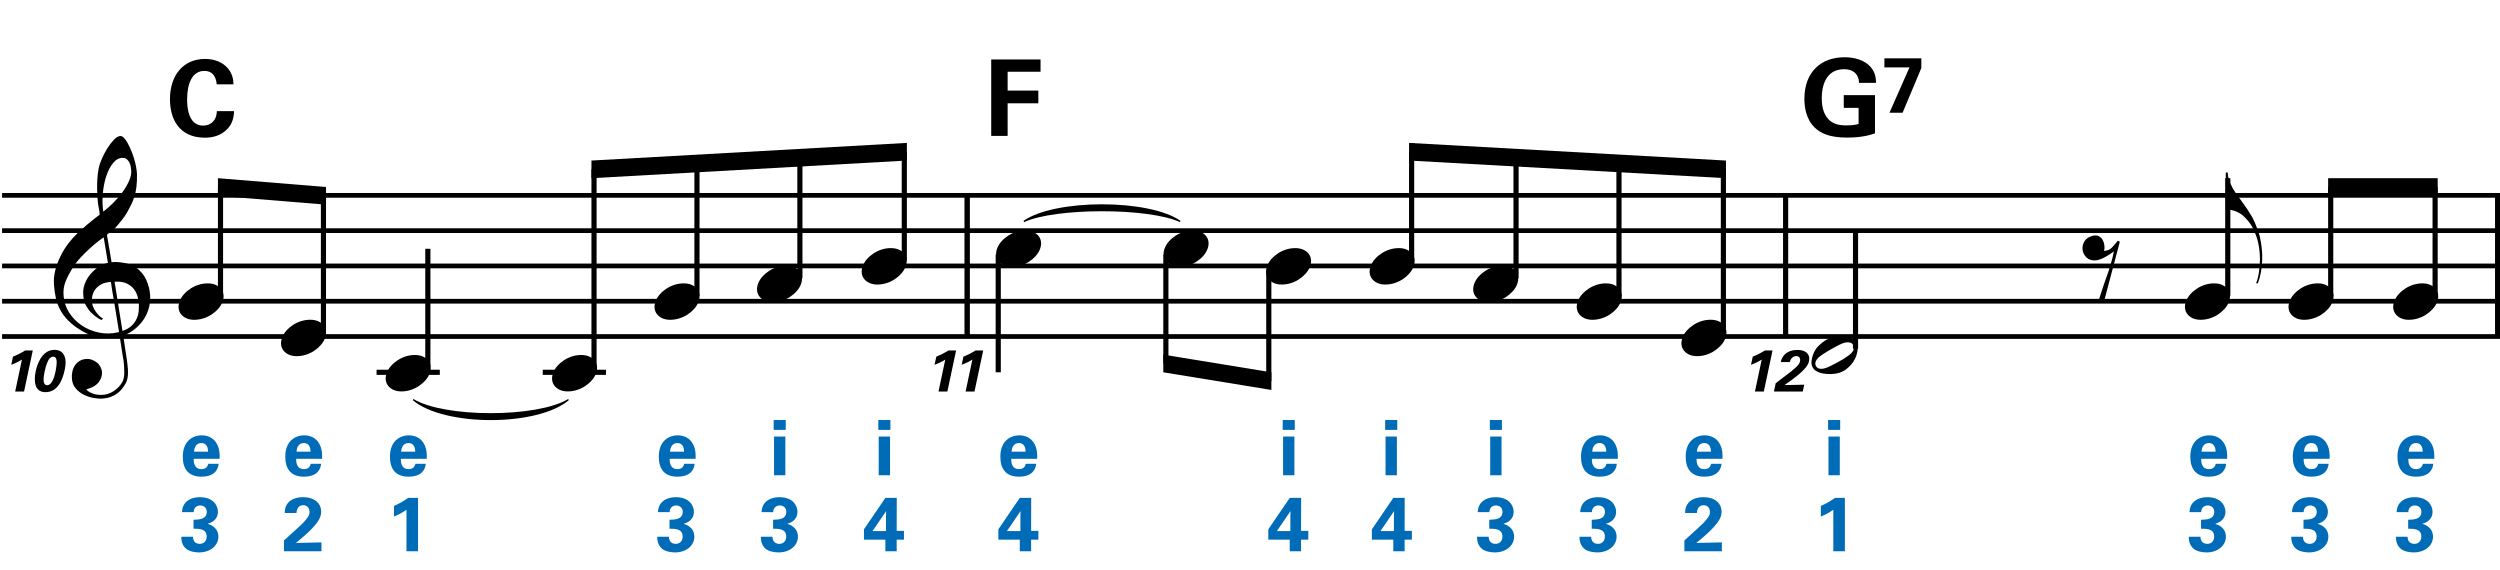 <?xml version="1.0" encoding="utf-8"?>
<!-- Generator: Adobe Illustrator 14.0.0, SVG Export Plug-In . SVG Version: 6.00 Build 43363)  -->
<!DOCTYPE svg PUBLIC "-//W3C//DTD SVG 1.1//EN" "http://www.w3.org/Graphics/SVG/1.1/DTD/svg11.dtd">
<svg version="1.1" id="Layer_1" xmlns="http://www.w3.org/2000/svg" xmlns:xlink="http://www.w3.org/1999/xlink" x="0px" y="0px"
	 width="544.557px" height="124.245px" viewBox="0 0 544.557 124.245" enable-background="new 0 0 544.557 124.245"
	 xml:space="preserve">
<g>
	<path d="M26.09,73.35c-0.574,0.103-1.184,0.164-1.83,0.185c-0.646,0.021-1.276,0.005-1.891-0.046
		c-0.615-0.052-1.184-0.123-1.707-0.215c-0.523-0.093-0.949-0.221-1.276-0.385c-1.579-0.759-2.855-1.564-3.828-2.414
		c-0.974-0.852-1.728-1.737-2.26-2.66c-0.533-0.922-0.907-1.871-1.123-2.844s-0.354-1.953-0.415-2.937
		c-0.082-1.066,0.015-2.132,0.292-3.198c0.277-1.065,0.656-2.085,1.138-3.06c0.481-0.973,1.035-1.871,1.661-2.69
		c0.625-0.82,1.255-1.538,1.891-2.153c0.738-0.696,1.512-1.388,2.322-2.075c0.81-0.687,1.696-1.389,2.66-2.106
		c-0.021-0.266-0.046-0.502-0.077-0.708c-0.031-0.205-0.067-0.415-0.108-0.63s-0.087-0.456-0.138-0.723
		c-0.051-0.266-0.087-0.594-0.107-0.984c0-0.164-0.021-0.466-0.062-0.907c-0.042-0.44-0.067-0.973-0.077-1.599
		s0.005-1.338,0.046-2.137c0.041-0.8,0.143-1.63,0.307-2.491c0.103-0.512,0.323-1.164,0.661-1.953
		c0.338-0.789,0.738-1.553,1.199-2.291c0.461-0.738,0.948-1.373,1.461-1.907c0.512-0.533,0.994-0.799,1.445-0.799
		c0.225,0,0.471,0.138,0.738,0.415c0.266,0.277,0.528,0.646,0.784,1.107c0.256,0.461,0.507,0.984,0.753,1.568
		c0.246,0.584,0.461,1.184,0.646,1.799c0.185,0.615,0.333,1.22,0.446,1.814c0.112,0.595,0.179,1.118,0.2,1.568
		c0.02,1.066-0.021,2.004-0.123,2.813c-0.103,0.81-0.256,1.538-0.461,2.183c-0.205,0.646-0.446,1.241-0.723,1.784
		c-0.276,0.543-0.569,1.091-0.876,1.645c-0.328,0.554-0.661,1.041-1,1.46c-0.338,0.42-0.682,0.846-1.03,1.276
		c-0.369,0.451-0.753,0.825-1.153,1.123c-0.4,0.297-0.795,0.62-1.184,0.968c0.185,1.045,0.348,1.989,0.492,2.829
		c0.062,0.369,0.123,0.728,0.184,1.076c0.062,0.349,0.113,0.672,0.154,0.969c0.041,0.297,0.082,0.543,0.123,0.738
		c0.041,0.195,0.062,0.313,0.062,0.354c0.492-0.062,1-0.066,1.522-0.016c0.522,0.051,1.024,0.128,1.506,0.23
		c0.481,0.103,0.912,0.236,1.292,0.4c0.379,0.165,0.682,0.318,0.907,0.461c1.107,0.82,1.891,1.758,2.353,2.813
		c0.461,1.056,0.732,2.137,0.815,3.244c0.062,0.861-0.011,1.727-0.215,2.599c-0.205,0.871-0.549,1.701-1.03,2.491
		c-0.482,0.788-1.107,1.511-1.875,2.167c-0.769,0.656-1.676,1.199-2.722,1.631c0.123,0.84,0.235,1.619,0.338,2.336
		c0.103,0.615,0.194,1.215,0.277,1.799c0.082,0.585,0.143,0.989,0.185,1.215c0.184,1.23,0.256,2.24,0.215,3.029
		s-0.195,1.43-0.461,1.922c-0.226,0.41-0.487,0.81-0.784,1.199c-0.297,0.389-0.651,0.738-1.061,1.045
		c-0.41,0.309-0.887,0.564-1.43,0.77c-0.543,0.205-1.164,0.328-1.86,0.369c-0.533,0.041-1.168-0.006-1.907-0.139
		c-0.738-0.134-1.445-0.369-2.122-0.707c-0.677-0.338-1.261-0.795-1.753-1.369c-0.492-0.574-0.769-1.281-0.83-2.121
		c-0.042-0.492-0.011-0.989,0.092-1.492c0.102-0.502,0.282-0.953,0.538-1.352c0.256-0.4,0.594-0.734,1.015-1
		c0.42-0.267,0.938-0.42,1.553-0.461c0.369-0.021,0.743,0.035,1.123,0.169c0.379,0.133,0.733,0.323,1.061,0.569
		c0.328,0.245,0.594,0.553,0.799,0.922c0.205,0.369,0.328,0.769,0.369,1.199c0.062,0.758-0.174,1.491-0.708,2.199
		c-0.533,0.707-1.435,1.234-2.706,1.583c0.205,0.286,0.594,0.558,1.168,0.815c0.573,0.256,1.292,0.384,2.152,0.384
		c0.902,0,1.768-0.267,2.598-0.8c0.831-0.533,1.471-1.199,1.922-1.998c0.287-0.533,0.431-1.226,0.431-2.076
		s-0.051-1.707-0.154-2.567c-0.041-0.144-0.103-0.497-0.185-1.062c-0.082-0.563-0.174-1.152-0.276-1.768
		C26.356,75.03,26.233,74.23,26.09,73.35z M22.077,61.926c-0.543,0.297-0.974,0.657-1.292,1.077
		c-0.318,0.42-0.533,0.866-0.646,1.337c-0.113,0.472-0.159,0.892-0.138,1.261c0.02,0.369,0.102,0.748,0.246,1.138
		c0.144,0.389,0.333,0.753,0.569,1.092c0.236,0.338,0.492,0.646,0.769,0.922c0.277,0.277,0.558,0.487,0.846,0.631
		c-0.042,0.041-0.077,0.076-0.108,0.107s-0.067,0.066-0.107,0.107c-0.042,0.041-0.072,0.082-0.092,0.123
		c-0.636-0.307-1.194-0.672-1.676-1.092c-0.482-0.42-0.795-0.723-0.938-0.906c-0.226-0.308-0.42-0.584-0.584-0.831
		s-0.297-0.507-0.399-0.784c-0.103-0.277-0.19-0.579-0.262-0.907c-0.072-0.328-0.118-0.717-0.138-1.168
		c-0.042-0.43-0.011-0.886,0.092-1.368c0.103-0.481,0.271-0.969,0.507-1.461c0.235-0.492,0.543-0.968,0.922-1.43
		s0.825-0.896,1.338-1.307c0.266-0.205,0.507-0.369,0.723-0.492s0.415-0.23,0.6-0.323s0.374-0.164,0.569-0.215
		c0.194-0.051,0.404-0.108,0.63-0.169l-0.922-5.566c-0.246,0.144-0.646,0.431-1.2,0.861c-0.553,0.431-1.158,0.943-1.814,1.538
		c-0.656,0.595-1.307,1.235-1.953,1.922c-0.646,0.687-1.174,1.348-1.583,1.983c-0.738,1.168-1.312,2.245-1.722,3.229
		c-0.41,0.984-0.564,2.05-0.461,3.198c0.082,1.292,0.477,2.496,1.184,3.613c0.707,1.117,1.614,2.055,2.721,2.814
		c1.107,0.758,2.368,1.285,3.782,1.583c1.415,0.297,2.88,0.261,4.397-0.107c-0.328-2.03-0.625-3.844-0.892-5.443
		c-0.123-0.676-0.236-1.342-0.338-1.999c-0.103-0.656-0.2-1.24-0.292-1.753c-0.092-0.512-0.18-1.086-0.262-1.722
		C23.312,61.46,22.62,61.629,22.077,61.926z M26.735,34.389c-0.799,0-1.502,0.375-2.106,1.123c-0.604,0.749-1.097,1.696-1.476,2.844
		c-0.38,1.148-0.63,2.409-0.753,3.782c-0.123,1.374-0.092,2.696,0.092,3.967c0.676-0.512,1.384-1.132,2.122-1.86
		c0.738-0.728,1.409-1.501,2.014-2.322c0.604-0.819,1.096-1.65,1.476-2.491c0.379-0.84,0.538-1.64,0.477-2.398
		c-0.021-0.246-0.062-0.522-0.123-0.83s-0.165-0.594-0.308-0.861c-0.144-0.267-0.328-0.492-0.553-0.677
		C27.371,34.481,27.084,34.389,26.735,34.389z M26.674,72.089c0.881-0.308,1.568-0.708,2.061-1.199
		c0.492-0.492,0.855-1.025,1.091-1.599c0.236-0.574,0.369-1.148,0.4-1.723c0.031-0.574,0.036-1.086,0.016-1.537
		c-0.042-0.369-0.128-0.831-0.262-1.384c-0.133-0.554-0.384-1.086-0.753-1.599c-0.369-0.512-0.892-0.938-1.568-1.276
		c-0.677-0.338-1.579-0.477-2.706-0.415L26.674,72.089z"/>
</g>
<line fill="none" stroke="#000000" stroke-width="1.024" stroke-miterlimit="10" x1="210.663" y1="42.552" x2="210.663" y2="73.302"/>
<line fill="none" stroke="#000000" stroke-width="1.024" stroke-miterlimit="10" x1="210.663" y1="42.552" x2="210.663" y2="73.302"/>
<line fill="none" stroke="#000000" stroke-width="1.024" stroke-miterlimit="10" x1="210.663" y1="42.552" x2="210.663" y2="73.302"/>
<line fill="none" stroke="#000000" stroke-width="1.024" stroke-miterlimit="10" x1="388.97" y1="42.552" x2="388.97" y2="73.302"/>
<line fill="none" stroke="#000000" stroke-width="1.024" stroke-miterlimit="10" x1="388.97" y1="42.552" x2="388.97" y2="73.302"/>
<line fill="none" stroke="#000000" stroke-width="1.024" stroke-miterlimit="10" x1="388.97" y1="42.552" x2="388.97" y2="73.302"/>
<line fill="none" stroke="#000000" stroke-width="1.024" stroke-miterlimit="10" x1="544.045" y1="42.552" x2="544.045" y2="73.302"/>
<line fill="none" stroke="#000000" stroke-width="1.024" stroke-miterlimit="10" x1="544.045" y1="42.552" x2="544.045" y2="73.302"/>
<line fill="none" stroke="#000000" stroke-width="1.024" stroke-miterlimit="10" x1="544.045" y1="42.552" x2="544.045" y2="73.302"/>
<line fill="none" stroke="#000000" stroke-width="1.028" stroke-miterlimit="10" x1="0.453" y1="42.552" x2="544.557" y2="42.552"/>
<line fill="none" stroke="#000000" stroke-width="1.028" stroke-miterlimit="10" x1="0.453" y1="50.239" x2="544.557" y2="50.239"/>
<line fill="none" stroke="#000000" stroke-width="1.028" stroke-miterlimit="10" x1="0.453" y1="57.927" x2="544.557" y2="57.927"/>
<line fill="none" stroke="#000000" stroke-width="1.028" stroke-miterlimit="10" x1="0.453" y1="65.614" x2="544.557" y2="65.614"/>
<line fill="none" stroke="#000000" stroke-width="1.028" stroke-miterlimit="10" x1="0.453" y1="73.302" x2="544.557" y2="73.302"/>
<g>
	<path d="M2.833,77.68c0.91-0.359,1.794-0.808,2.653-1.346h1.653L5.242,85.28H3.307l1.474-6.96
		c-0.423,0.282-1.269,0.744-2.333,1.141L2.833,77.68z"/>
</g>
<g>
	<path d="M11.878,76.205c1.256,0,1.858,0.68,2.089,1.18c0.32,0.68,0.474,1.551,0.115,3.23c-0.436,2.076-1.487,4.807-4.179,4.807
		c-2.294,0-2.627-2.205-2.115-4.59C8.046,79.641,9.007,76.205,11.878,76.205z M12.34,78.73c0-0.243-0.051-1.038-0.756-1.038
		c-0.551,0-0.897,0.5-1.051,0.769c-0.487,0.91-0.782,2.282-0.82,2.5c-0.333,1.525-0.397,2.947,0.564,2.947
		c1.025,0,1.563-1.742,1.82-2.973C12.211,80.371,12.378,79.32,12.34,78.73z"/>
</g>
<g>
	<path d="M39.126,65.631c0.205-0.554,0.518-1.066,0.938-1.538c0.42-0.471,0.907-0.886,1.46-1.245
		c0.554-0.358,1.148-0.635,1.784-0.831c0.635-0.194,1.281-0.292,1.937-0.292c0.656,0,1.23,0.107,1.722,0.323
		c0.492,0.215,0.881,0.503,1.168,0.861c0.287,0.359,0.466,0.779,0.538,1.261c0.071,0.482,0.005,0.999-0.2,1.553
		c-0.206,0.553-0.523,1.071-0.954,1.553c-0.43,0.481-0.922,0.901-1.476,1.261c-0.553,0.358-1.153,0.635-1.799,0.83
		c-0.646,0.195-1.287,0.293-1.922,0.293c-0.656,0-1.225-0.108-1.707-0.323c-0.482-0.216-0.872-0.508-1.168-0.876
		c-0.297-0.369-0.477-0.795-0.538-1.277S38.921,66.185,39.126,65.631z"/>
</g>
<line fill="none" stroke="#000000" stroke-width="1.121" stroke-miterlimit="10" x1="48.032" y1="64.44" x2="48.032" y2="40.737"/>
<g>
	<path d="M61.446,73.551c0.205-0.553,0.518-1.065,0.938-1.537c0.42-0.471,0.907-0.887,1.46-1.245s1.148-0.636,1.784-0.831
		c0.635-0.193,1.281-0.291,1.937-0.291c0.656,0,1.23,0.107,1.722,0.322c0.492,0.215,0.881,0.503,1.168,0.861
		c0.287,0.359,0.466,0.779,0.538,1.261c0.071,0.481,0.005,0.999-0.2,1.553c-0.206,0.554-0.523,1.071-0.954,1.553
		c-0.43,0.481-0.922,0.901-1.476,1.261c-0.553,0.358-1.153,0.635-1.799,0.83c-0.646,0.195-1.287,0.293-1.922,0.293
		c-0.656,0-1.225-0.108-1.707-0.323c-0.482-0.216-0.872-0.508-1.168-0.876c-0.297-0.369-0.477-0.795-0.538-1.277
		C61.169,74.622,61.241,74.105,61.446,73.551z"/>
</g>
<line fill="none" stroke="#000000" stroke-width="1.121" stroke-miterlimit="10" x1="70.454" y1="72.127" x2="70.454" y2="42.659"/>
<polyline points="71.015,40.737 47.472,38.815 47.472,42.659 71.015,44.581 "/>
<line fill="none" stroke="#000000" stroke-width="1.121" stroke-miterlimit="10" x1="93.196" y1="79.814" x2="93.196" y2="54.19"/>
<line fill="none" stroke="#000000" stroke-width="1.121" stroke-miterlimit="10" x1="82.025" y1="81.096" x2="95.799" y2="81.096"/>
<g>
	<path d="M84.246,81.23c0.205-0.553,0.518-1.065,0.938-1.537c0.42-0.471,0.907-0.887,1.46-1.245s1.148-0.636,1.784-0.831
		c0.635-0.193,1.281-0.291,1.937-0.291c0.656,0,1.23,0.107,1.722,0.322c0.492,0.215,0.881,0.503,1.168,0.861
		c0.287,0.359,0.466,0.779,0.538,1.261c0.071,0.481,0.005,0.999-0.2,1.553c-0.206,0.554-0.523,1.071-0.954,1.553
		c-0.43,0.481-0.922,0.901-1.476,1.261c-0.553,0.358-1.153,0.635-1.799,0.83c-0.646,0.195-1.287,0.293-1.922,0.293
		c-0.656,0-1.225-0.108-1.707-0.323c-0.482-0.216-0.872-0.508-1.168-0.876c-0.297-0.369-0.477-0.795-0.538-1.277
		C83.969,82.302,84.041,81.785,84.246,81.23z"/>
</g>
<line fill="none" stroke="#000000" stroke-width="1.121" stroke-miterlimit="10" x1="118.221" y1="81.096" x2="131.994" y2="81.096"/>
<g>
	<path d="M120.486,81.23c0.205-0.553,0.518-1.065,0.938-1.537c0.42-0.471,0.907-0.887,1.46-1.245s1.148-0.636,1.784-0.831
		c0.635-0.193,1.281-0.291,1.937-0.291c0.656,0,1.23,0.107,1.722,0.322c0.492,0.215,0.881,0.503,1.168,0.861
		c0.287,0.359,0.466,0.779,0.538,1.261c0.071,0.481,0.005,0.999-0.2,1.553c-0.206,0.554-0.523,1.071-0.954,1.553
		c-0.43,0.481-0.922,0.901-1.476,1.261c-0.553,0.358-1.153,0.635-1.799,0.83c-0.646,0.195-1.287,0.293-1.922,0.293
		c-0.656,0-1.225-0.108-1.707-0.323c-0.482-0.216-0.872-0.508-1.168-0.876c-0.297-0.369-0.477-0.795-0.538-1.277
		C120.209,82.302,120.281,81.785,120.486,81.23z"/>
</g>
<line fill="none" stroke="#000000" stroke-width="1.121" stroke-miterlimit="10" x1="129.392" y1="79.814" x2="129.392" y2="36.893"/>
<g>
	<path d="M142.806,65.631c0.205-0.554,0.518-1.066,0.938-1.538c0.42-0.471,0.907-0.886,1.46-1.245
		c0.554-0.358,1.148-0.635,1.784-0.831c0.635-0.194,1.281-0.292,1.937-0.292c0.656,0,1.23,0.107,1.722,0.323
		c0.492,0.215,0.881,0.503,1.168,0.861c0.287,0.359,0.466,0.779,0.538,1.261c0.071,0.482,0.005,0.999-0.2,1.553
		c-0.206,0.553-0.523,1.071-0.954,1.553c-0.43,0.481-0.922,0.901-1.476,1.261c-0.553,0.358-1.153,0.635-1.799,0.83
		c-0.646,0.195-1.287,0.293-1.922,0.293c-0.656,0-1.225-0.108-1.707-0.323c-0.482-0.216-0.872-0.508-1.168-0.876
		c-0.297-0.369-0.477-0.795-0.538-1.277S142.601,66.185,142.806,65.631z"/>
</g>
<line fill="none" stroke="#000000" stroke-width="1.121" stroke-miterlimit="10" x1="151.813" y1="64.44" x2="151.813" y2="35.618"/>
<g>
	<path d="M165.126,61.791c0.205-0.554,0.518-1.066,0.938-1.538c0.42-0.471,0.907-0.886,1.46-1.245
		c0.554-0.358,1.148-0.635,1.784-0.831c0.635-0.194,1.281-0.292,1.937-0.292c0.656,0,1.23,0.107,1.722,0.323
		c0.492,0.215,0.881,0.503,1.168,0.861c0.287,0.359,0.466,0.779,0.538,1.261c0.071,0.482,0.005,0.999-0.2,1.553
		c-0.206,0.553-0.523,1.071-0.954,1.553c-0.43,0.481-0.922,0.902-1.476,1.261c-0.553,0.358-1.153,0.635-1.799,0.831
		c-0.646,0.194-1.287,0.292-1.922,0.292c-0.656,0-1.225-0.108-1.707-0.323c-0.482-0.215-0.872-0.508-1.168-0.876
		c-0.297-0.369-0.477-0.795-0.538-1.276C164.849,62.862,164.921,62.345,165.126,61.791z"/>
</g>
<line fill="none" stroke="#000000" stroke-width="1.121" stroke-miterlimit="10" x1="174.235" y1="60.596" x2="174.235" y2="34.343"/>
<g>
	<path d="M187.926,57.951c0.205-0.554,0.518-1.066,0.938-1.538c0.42-0.471,0.907-0.886,1.46-1.245
		c0.554-0.358,1.148-0.635,1.784-0.831c0.635-0.194,1.281-0.292,1.937-0.292c0.656,0,1.23,0.107,1.722,0.323
		c0.492,0.215,0.881,0.503,1.168,0.861c0.287,0.359,0.466,0.779,0.538,1.261c0.071,0.482,0.005,0.999-0.2,1.553
		c-0.206,0.553-0.523,1.071-0.954,1.553c-0.43,0.481-0.922,0.902-1.476,1.261c-0.553,0.358-1.153,0.635-1.799,0.831
		c-0.646,0.194-1.287,0.292-1.922,0.292c-0.656,0-1.225-0.108-1.707-0.323c-0.482-0.215-0.872-0.508-1.168-0.876
		c-0.297-0.369-0.477-0.795-0.538-1.276C187.649,59.022,187.721,58.505,187.926,57.951z"/>
</g>
<line fill="none" stroke="#000000" stroke-width="1.121" stroke-miterlimit="10" x1="196.978" y1="56.752" x2="196.978" y2="33.049"/>
<polyline points="197.538,31.127 128.831,34.971 128.831,38.815 197.538,34.971 "/>
<g>
	<path d="M47.215,18.372c-0.069-0.576-0.276-2.928-2.697-2.928c-2.652,0-3.758,2.767-3.758,6.202c0,0.991,0,5.718,3.481,5.718
		c1.499,0,2.928-0.945,2.997-3.159h3.758c-0.069,0.991-0.162,2.536-1.499,3.919c-1.476,1.521-3.343,1.868-4.865,1.868
		c-5.741,0-7.609-4.243-7.609-8.37c0-5.28,2.951-8.784,7.632-8.784c3.643,0,6.202,2.213,6.202,5.533H47.215z"/>
</g>
<g>
	<path fill="#006CB7" d="M42.186,99.938c0,0.551,0,2.25,1.716,2.25c0.616,0,1.233-0.233,1.466-1.166h2.25
		c-0.033,0.399-0.117,1.116-0.8,1.832c-0.617,0.65-1.716,0.983-2.949,0.983c-0.717,0-2.083-0.134-2.966-1.05
		c-0.766-0.8-1.083-1.933-1.083-3.282c0-1.366,0.333-2.999,1.75-3.982c0.65-0.433,1.45-0.7,2.366-0.7c1.2,0,2.633,0.467,3.399,2.033
		c0.566,1.15,0.533,2.383,0.5,3.082H42.186z M45.318,98.389c0-0.383-0.033-1.883-1.466-1.883c-1.083,0-1.533,0.899-1.583,1.883
		H45.318z"/>
</g>
<g>
	<path fill="#006CB7" d="M42.02,116.914c0.017,0.367,0.117,1.55,1.5,1.55c0.933,0,1.5-0.683,1.5-1.583
		c0-1.717-1.649-1.717-2.866-1.717v-1.949c1.167-0.033,2.882-0.066,2.882-1.732c0-0.916-0.683-1.383-1.433-1.383
		c-0.717,0-1.417,0.482-1.417,1.449h-2.549c0.05-0.517,0.1-1.25,0.683-1.967c0.767-0.933,2-1.282,3.232-1.282
		c2.966,0,3.916,1.899,3.916,3.165c0,1.95-1.716,2.483-2.233,2.633c0.367,0.117,0.85,0.268,1.383,0.717
		c0.816,0.684,0.95,1.533,0.95,2.083c0,1.966-1.799,3.433-4.215,3.433c-0.833,0-2.05-0.184-2.799-0.783
		c-1.033-0.85-1.066-2.166-1.066-2.633H42.02z"/>
</g>
<g>
	<path fill="#006CB7" d="M64.506,99.938c0,0.551,0,2.25,1.716,2.25c0.616,0,1.233-0.233,1.466-1.166h2.25
		c-0.033,0.399-0.117,1.116-0.8,1.832c-0.617,0.65-1.716,0.983-2.949,0.983c-0.717,0-2.083-0.134-2.966-1.05
		c-0.766-0.8-1.083-1.933-1.083-3.282c0-1.366,0.333-2.999,1.75-3.982c0.65-0.433,1.45-0.7,2.366-0.7c1.2,0,2.633,0.467,3.399,2.033
		c0.566,1.15,0.533,2.383,0.5,3.082H64.506z M67.639,98.389c0-0.383-0.033-1.883-1.466-1.883c-1.083,0-1.533,0.899-1.583,1.883
		H67.639z"/>
</g>
<g>
	<path fill="#006CB7" d="M61.857,117.73l3.016-2.749c0.533-0.483,1.133-1.017,1.75-1.767c0.65-0.783,0.8-1.149,0.8-1.683
		c0-0.884-0.517-1.483-1.383-1.483c-1.333,0-1.449,1.367-1.466,1.7h-2.55c0-0.467,0-1.333,0.684-2.183
		c0.666-0.834,1.899-1.267,3.315-1.267c2.533,0,3.933,1.366,3.933,3.165c0,1.2-0.467,2.75-5.499,6.799
		c1.683-0.033,1.883-0.05,3.199-0.066c1.783-0.033,1.983-0.033,2.366-0.05v1.933h-8.165V117.73z"/>
</g>
<g>
	<path fill="#006CB7" d="M87.306,99.938c0,0.551,0,2.25,1.716,2.25c0.616,0,1.233-0.233,1.466-1.166h2.25
		c-0.033,0.399-0.117,1.116-0.8,1.832c-0.617,0.65-1.716,0.983-2.949,0.983c-0.717,0-2.083-0.134-2.966-1.05
		c-0.766-0.8-1.083-1.933-1.083-3.282c0-1.366,0.333-2.999,1.75-3.982c0.65-0.433,1.45-0.7,2.366-0.7c1.2,0,2.633,0.467,3.399,2.033
		c0.566,1.15,0.533,2.383,0.5,3.082H87.306z M90.438,98.389c0-0.383-0.033-1.883-1.466-1.883c-1.083,0-1.533,0.899-1.583,1.883
		H90.438z"/>
</g>
<g>
	<path fill="#006CB7" d="M85.823,110.199c1.083-0.467,2.116-1.05,3.083-1.75h2.149v11.631h-2.516v-9.048
		c-0.483,0.366-1.45,0.966-2.716,1.483V110.199z"/>
</g>
<g>
	<path fill="#006CB7" d="M145.866,99.938c0,0.551,0,2.25,1.716,2.25c0.616,0,1.233-0.233,1.466-1.166h2.25
		c-0.033,0.399-0.117,1.116-0.8,1.832c-0.617,0.65-1.716,0.983-2.949,0.983c-0.717,0-2.083-0.134-2.966-1.05
		c-0.766-0.8-1.083-1.933-1.083-3.282c0-1.366,0.333-2.999,1.75-3.982c0.65-0.433,1.45-0.7,2.366-0.7c1.2,0,2.633,0.467,3.399,2.033
		c0.566,1.15,0.533,2.383,0.5,3.082H145.866z M148.998,98.389c0-0.383-0.033-1.883-1.466-1.883c-1.083,0-1.533,0.899-1.583,1.883
		H148.998z"/>
</g>
<g>
	<path fill="#006CB7" d="M145.699,116.914c0.017,0.367,0.117,1.55,1.5,1.55c0.933,0,1.5-0.683,1.5-1.583
		c0-1.717-1.649-1.717-2.866-1.717v-1.949c1.167-0.033,2.882-0.066,2.882-1.732c0-0.916-0.683-1.383-1.433-1.383
		c-0.717,0-1.417,0.482-1.417,1.449h-2.549c0.05-0.517,0.1-1.25,0.683-1.967c0.767-0.933,2-1.282,3.232-1.282
		c2.966,0,3.916,1.899,3.916,3.165c0,1.95-1.716,2.483-2.233,2.633c0.367,0.117,0.85,0.268,1.383,0.717
		c0.816,0.684,0.95,1.533,0.95,2.083c0,1.966-1.799,3.433-4.215,3.433c-0.833,0-2.05-0.184-2.799-0.783
		c-1.033-0.85-1.066-2.166-1.066-2.633H145.699z"/>
</g>
<g>
	<path fill="#006CB7" d="M168.521,91.49h2.632v2.149h-2.632V91.49z M168.604,95.09h2.466v8.431h-2.466V95.09z"/>
</g>
<g>
	<path fill="#006CB7" d="M168.26,116.914c0.017,0.367,0.117,1.55,1.5,1.55c0.933,0,1.5-0.683,1.5-1.583
		c0-1.717-1.649-1.717-2.866-1.717v-1.949c1.167-0.033,2.882-0.066,2.882-1.732c0-0.916-0.683-1.383-1.433-1.383
		c-0.717,0-1.417,0.482-1.417,1.449h-2.549c0.05-0.517,0.1-1.25,0.683-1.967c0.767-0.933,2-1.282,3.232-1.282
		c2.966,0,3.916,1.899,3.916,3.165c0,1.95-1.716,2.483-2.233,2.633c0.367,0.117,0.85,0.268,1.383,0.717
		c0.816,0.684,0.95,1.533,0.95,2.083c0,1.966-1.799,3.433-4.215,3.433c-0.833,0-2.05-0.184-2.799-0.783
		c-1.033-0.85-1.066-2.166-1.066-2.633H168.26z"/>
</g>
<g>
	<path fill="#006CB7" d="M191.32,91.49h2.632v2.149h-2.632V91.49z M191.403,95.09h2.466v8.431h-2.466V95.09z"/>
</g>
<g>
	<path fill="#006CB7" d="M188.187,117.547v-2.249l4.666-6.849h2.483l-0.017,7.182h1.583v1.916h-1.583v2.533h-2.466v-2.533H188.187z
		 M190.053,115.682h2.933v-3.066c0-0.15,0.017-0.982,0.033-1.283L190.053,115.682z"/>
</g>
<g>
	<path d="M203.953,77.68c0.91-0.359,1.794-0.808,2.653-1.346h1.653l-1.897,8.946h-1.936l1.474-6.96
		c-0.423,0.282-1.269,0.744-2.333,1.141L203.953,77.68z"/>
</g>
<g>
	<path d="M209.858,77.68c0.91-0.359,1.794-0.808,2.653-1.346h1.653l-1.897,8.946h-1.936l1.474-6.96
		c-0.423,0.282-1.269,0.744-2.333,1.141L209.858,77.68z"/>
</g>
<line fill="none" stroke="#000000" stroke-width="1.121" stroke-miterlimit="10" x1="217.438" y1="55.471" x2="217.438" y2="81.096"/>
<g>
	<path d="M217.206,54.111c0.205-0.554,0.518-1.066,0.938-1.538c0.42-0.471,0.907-0.886,1.46-1.245
		c0.554-0.358,1.148-0.635,1.784-0.831c0.635-0.194,1.281-0.292,1.937-0.292c0.656,0,1.23,0.107,1.722,0.323
		c0.492,0.215,0.881,0.503,1.168,0.861c0.287,0.359,0.466,0.779,0.538,1.261c0.071,0.482,0.005,0.999-0.2,1.553
		c-0.206,0.553-0.523,1.071-0.954,1.553c-0.43,0.481-0.922,0.902-1.476,1.261c-0.553,0.358-1.153,0.635-1.799,0.831
		c-0.646,0.194-1.287,0.292-1.922,0.292c-0.656,0-1.225-0.108-1.707-0.323c-0.482-0.215-0.872-0.508-1.168-0.876
		c-0.297-0.369-0.477-0.795-0.538-1.276C216.929,55.182,217.001,54.665,217.206,54.111z"/>
</g>
<g>
	<path d="M253.687,54.111c0.205-0.554,0.518-1.066,0.938-1.538c0.42-0.471,0.907-0.886,1.46-1.245
		c0.554-0.358,1.148-0.635,1.784-0.831c0.635-0.194,1.281-0.292,1.937-0.292c0.656,0,1.23,0.107,1.722,0.323
		c0.492,0.215,0.881,0.503,1.168,0.861c0.287,0.359,0.466,0.779,0.538,1.261c0.071,0.482,0.005,0.999-0.2,1.553
		c-0.206,0.553-0.523,1.071-0.954,1.553c-0.43,0.481-0.922,0.902-1.476,1.261c-0.553,0.358-1.153,0.635-1.799,0.831
		c-0.646,0.194-1.287,0.292-1.922,0.292c-0.656,0-1.225-0.108-1.707-0.323c-0.482-0.215-0.872-0.508-1.168-0.876
		c-0.297-0.369-0.477-0.795-0.538-1.276C253.41,55.182,253.481,54.665,253.687,54.111z"/>
</g>
<line fill="none" stroke="#000000" stroke-width="1.121" stroke-miterlimit="10" x1="253.953" y1="55.471" x2="253.953" y2="79.174"/>
<g>
	<path d="M276.006,57.951c0.204-0.554,0.518-1.066,0.938-1.538c0.42-0.471,0.907-0.886,1.461-1.245
		c0.554-0.358,1.147-0.635,1.783-0.831c0.636-0.194,1.281-0.292,1.938-0.292s1.23,0.107,1.722,0.323
		c0.492,0.215,0.882,0.503,1.169,0.861c0.287,0.359,0.466,0.779,0.538,1.261c0.071,0.482,0.005,0.999-0.2,1.553
		c-0.205,0.553-0.522,1.071-0.953,1.553c-0.431,0.481-0.923,0.902-1.476,1.261c-0.554,0.358-1.153,0.635-1.799,0.831
		c-0.646,0.194-1.287,0.292-1.922,0.292c-0.656,0-1.226-0.108-1.707-0.323c-0.481-0.215-0.871-0.508-1.168-0.876
		c-0.298-0.369-0.478-0.795-0.539-1.276C275.729,59.022,275.801,58.505,276.006,57.951z"/>
</g>
<line fill="none" stroke="#000000" stroke-width="1.121" stroke-miterlimit="10" x1="276.375" y1="59.315" x2="276.375" y2="83.018"/>
<polyline points="276.936,81.096 253.393,77.252 253.393,81.096 276.936,84.939 "/>
<g>
	<path d="M298.566,57.951c0.204-0.554,0.518-1.066,0.938-1.538c0.42-0.471,0.907-0.886,1.461-1.245
		c0.554-0.358,1.147-0.635,1.783-0.831c0.636-0.194,1.281-0.292,1.938-0.292s1.23,0.107,1.722,0.323
		c0.492,0.215,0.882,0.503,1.169,0.861c0.287,0.359,0.466,0.779,0.538,1.261c0.071,0.482,0.005,0.999-0.2,1.553
		c-0.205,0.553-0.522,1.071-0.953,1.553c-0.431,0.481-0.923,0.902-1.476,1.261c-0.554,0.358-1.153,0.635-1.799,0.831
		c-0.646,0.194-1.287,0.292-1.922,0.292c-0.656,0-1.226-0.108-1.707-0.323c-0.481-0.215-0.871-0.508-1.168-0.876
		c-0.298-0.369-0.478-0.795-0.539-1.276C298.29,59.022,298.361,58.505,298.566,57.951z"/>
</g>
<line fill="none" stroke="#000000" stroke-width="1.121" stroke-miterlimit="10" x1="307.485" y1="56.752" x2="307.485" y2="33.049"/>
<g>
	<path d="M321.126,61.791c0.204-0.554,0.518-1.066,0.938-1.538c0.42-0.471,0.907-0.886,1.461-1.245
		c0.554-0.358,1.147-0.635,1.783-0.831c0.636-0.194,1.281-0.292,1.938-0.292s1.23,0.107,1.722,0.323
		c0.492,0.215,0.882,0.503,1.169,0.861c0.287,0.359,0.466,0.779,0.538,1.261c0.071,0.482,0.005,0.999-0.2,1.553
		c-0.205,0.553-0.522,1.071-0.953,1.553c-0.431,0.481-0.923,0.902-1.476,1.261c-0.554,0.358-1.153,0.635-1.799,0.831
		c-0.646,0.194-1.287,0.292-1.922,0.292c-0.656,0-1.226-0.108-1.707-0.323c-0.481-0.215-0.871-0.508-1.168-0.876
		c-0.298-0.369-0.478-0.795-0.539-1.276C320.85,62.862,320.921,62.345,321.126,61.791z"/>
</g>
<line fill="none" stroke="#000000" stroke-width="1.121" stroke-miterlimit="10" x1="330.228" y1="60.596" x2="330.228" y2="34.336"/>
<g>
	<path d="M343.687,65.631c0.204-0.554,0.518-1.066,0.938-1.538c0.42-0.471,0.907-0.886,1.461-1.245
		c0.554-0.358,1.147-0.635,1.783-0.831c0.636-0.194,1.281-0.292,1.938-0.292s1.23,0.107,1.722,0.323
		c0.492,0.215,0.882,0.503,1.169,0.861c0.287,0.359,0.466,0.779,0.538,1.261c0.071,0.482,0.005,0.999-0.2,1.553
		c-0.205,0.553-0.522,1.071-0.953,1.553c-0.431,0.481-0.923,0.901-1.476,1.261c-0.554,0.358-1.153,0.635-1.799,0.83
		c-0.646,0.195-1.287,0.293-1.922,0.293c-0.656,0-1.226-0.108-1.707-0.323c-0.481-0.216-0.871-0.508-1.168-0.876
		c-0.298-0.369-0.478-0.795-0.539-1.277C343.41,66.702,343.481,66.185,343.687,65.631z"/>
</g>
<line fill="none" stroke="#000000" stroke-width="1.121" stroke-miterlimit="10" x1="352.649" y1="64.44" x2="352.649" y2="35.606"/>
<g>
	<path d="M366.486,73.551c0.204-0.553,0.518-1.065,0.938-1.537c0.42-0.471,0.907-0.887,1.461-1.245s1.147-0.636,1.783-0.831
		c0.636-0.193,1.281-0.291,1.938-0.291s1.23,0.107,1.722,0.322c0.492,0.215,0.882,0.503,1.169,0.861
		c0.287,0.359,0.466,0.779,0.538,1.261c0.071,0.481,0.005,0.999-0.2,1.553s-0.522,1.071-0.953,1.553s-0.923,0.901-1.476,1.261
		c-0.554,0.358-1.153,0.635-1.799,0.83c-0.646,0.195-1.287,0.293-1.922,0.293c-0.656,0-1.226-0.108-1.707-0.323
		c-0.481-0.216-0.871-0.508-1.168-0.876c-0.298-0.369-0.478-0.795-0.539-1.277C366.21,74.622,366.281,74.105,366.486,73.551z"/>
</g>
<line fill="none" stroke="#000000" stroke-width="1.121" stroke-miterlimit="10" x1="375.392" y1="72.127" x2="375.392" y2="36.893"/>
<polyline points="375.952,34.971 306.925,31.127 306.925,34.971 375.952,38.815 "/>
<g>
	<path d="M215.911,12.954h10.744v2.674h-7.17v4.104h6.686V22.5h-6.686v7.101h-3.574V12.954z"/>
</g>
<g>
	<path fill="#006CB7" d="M220.266,99.938c0,0.551,0,2.25,1.716,2.25c0.616,0,1.233-0.233,1.466-1.166h2.25
		c-0.033,0.399-0.117,1.116-0.8,1.832c-0.617,0.65-1.716,0.983-2.949,0.983c-0.717,0-2.083-0.134-2.966-1.05
		c-0.766-0.8-1.083-1.933-1.083-3.282c0-1.366,0.333-2.999,1.75-3.982c0.65-0.433,1.45-0.7,2.366-0.7c1.2,0,2.633,0.467,3.399,2.033
		c0.566,1.15,0.533,2.383,0.5,3.082H220.266z M223.398,98.389c0-0.383-0.033-1.883-1.466-1.883c-1.083,0-1.533,0.899-1.583,1.883
		H223.398z"/>
</g>
<g>
	<path fill="#006CB7" d="M217.467,117.547v-2.249l4.666-6.849h2.483l-0.017,7.182h1.583v1.916h-1.583v2.533h-2.466v-2.533H217.467z
		 M219.333,115.682h2.933v-3.066c0-0.15,0.017-0.982,0.033-1.283L219.333,115.682z"/>
</g>
<g>
	<path fill="#006CB7" d="M279.4,91.49h2.633v2.149H279.4V91.49z M279.483,95.09h2.466v8.431h-2.466V95.09z"/>
</g>
<g>
	<path fill="#006CB7" d="M276.267,117.547v-2.249l4.665-6.849h2.483l-0.017,7.182h1.583v1.916h-1.583v2.533h-2.467v-2.533H276.267z
		 M278.133,115.682h2.933v-3.066c0-0.15,0.017-0.982,0.033-1.283L278.133,115.682z"/>
</g>
<g>
	<path fill="#006CB7" d="M301.721,91.49h2.633v2.149h-2.633V91.49z M301.804,95.09h2.466v8.431h-2.466V95.09z"/>
</g>
<g>
	<path fill="#006CB7" d="M298.827,117.547v-2.249l4.665-6.849h2.483l-0.017,7.182h1.583v1.916h-1.583v2.533h-2.467v-2.533H298.827z
		 M300.693,115.682h2.933v-3.066c0-0.15,0.017-0.982,0.033-1.283L300.693,115.682z"/>
</g>
<g>
	<path fill="#006CB7" d="M324.52,91.49h2.633v2.149h-2.633V91.49z M324.603,95.09h2.466v8.431h-2.466V95.09z"/>
</g>
<g>
	<path fill="#006CB7" d="M324.26,116.914c0.017,0.367,0.116,1.55,1.5,1.55c0.933,0,1.499-0.683,1.499-1.583
		c0-1.717-1.649-1.717-2.866-1.717v-1.949c1.167-0.033,2.883-0.066,2.883-1.732c0-0.916-0.683-1.383-1.433-1.383
		c-0.717,0-1.417,0.482-1.417,1.449h-2.549c0.05-0.517,0.1-1.25,0.684-1.967c0.766-0.933,1.999-1.282,3.232-1.282
		c2.966,0,3.915,1.899,3.915,3.165c0,1.95-1.716,2.483-2.232,2.633c0.366,0.117,0.85,0.268,1.383,0.717
		c0.816,0.684,0.95,1.533,0.95,2.083c0,1.966-1.8,3.433-4.216,3.433c-0.833,0-2.05-0.184-2.8-0.783
		c-1.033-0.85-1.066-2.166-1.066-2.633H324.26z"/>
</g>
<g>
	<path fill="#006CB7" d="M346.746,99.938c0,0.551,0,2.25,1.716,2.25c0.616,0,1.233-0.233,1.466-1.166h2.25
		c-0.033,0.399-0.117,1.116-0.8,1.832c-0.616,0.65-1.717,0.983-2.949,0.983c-0.717,0-2.083-0.134-2.966-1.05
		c-0.767-0.8-1.083-1.933-1.083-3.282c0-1.366,0.333-2.999,1.749-3.982c0.65-0.433,1.45-0.7,2.366-0.7
		c1.2,0,2.633,0.467,3.399,2.033c0.566,1.15,0.533,2.383,0.5,3.082H346.746z M349.878,98.389c0-0.383-0.033-1.883-1.466-1.883
		c-1.083,0-1.533,0.899-1.583,1.883H349.878z"/>
</g>
<g>
	<path fill="#006CB7" d="M346.579,116.914c0.017,0.367,0.116,1.55,1.499,1.55c0.934,0,1.5-0.683,1.5-1.583
		c0-1.717-1.649-1.717-2.866-1.717v-1.949c1.167-0.033,2.883-0.066,2.883-1.732c0-0.916-0.683-1.383-1.433-1.383
		c-0.717,0-1.416,0.482-1.416,1.449h-2.55c0.05-0.517,0.1-1.25,0.683-1.967c0.767-0.933,2-1.282,3.233-1.282
		c2.966,0,3.915,1.899,3.915,3.165c0,1.95-1.716,2.483-2.232,2.633c0.366,0.117,0.85,0.268,1.383,0.717
		c0.816,0.684,0.95,1.533,0.95,2.083c0,1.966-1.8,3.433-4.216,3.433c-0.833,0-2.05-0.184-2.8-0.783
		c-1.032-0.85-1.066-2.166-1.066-2.633H346.579z"/>
</g>
<g>
	<path fill="#006CB7" d="M369.547,99.938c0,0.551,0,2.25,1.716,2.25c0.616,0,1.233-0.233,1.466-1.166h2.25
		c-0.033,0.399-0.117,1.116-0.8,1.832c-0.616,0.65-1.717,0.983-2.949,0.983c-0.717,0-2.083-0.134-2.966-1.05
		c-0.767-0.8-1.083-1.933-1.083-3.282c0-1.366,0.333-2.999,1.749-3.982c0.65-0.433,1.45-0.7,2.366-0.7
		c1.2,0,2.633,0.467,3.399,2.033c0.566,1.15,0.533,2.383,0.5,3.082H369.547z M372.679,98.389c0-0.383-0.033-1.883-1.466-1.883
		c-1.083,0-1.533,0.899-1.583,1.883H372.679z"/>
</g>
<g>
	<path fill="#006CB7" d="M366.897,117.73l3.016-2.749c0.533-0.483,1.133-1.017,1.749-1.767c0.65-0.783,0.8-1.149,0.8-1.683
		c0-0.884-0.517-1.483-1.383-1.483c-1.333,0-1.449,1.367-1.466,1.7h-2.55c0-0.467,0-1.333,0.684-2.183
		c0.666-0.834,1.899-1.267,3.315-1.267c2.533,0,3.933,1.366,3.933,3.165c0,1.2-0.467,2.75-5.499,6.799
		c1.684-0.033,1.883-0.05,3.199-0.066c1.783-0.033,1.983-0.033,2.366-0.05v1.933h-8.164V117.73z"/>
</g>
<g>
	<path d="M381.793,77.68c0.91-0.359,1.794-0.808,2.652-1.346h1.654l-1.897,8.946h-1.936l1.475-6.96
		c-0.423,0.282-1.27,0.744-2.333,1.141L381.793,77.68z"/>
	<path d="M386.787,83.473l2.769-2.114c0.487-0.372,1.038-0.782,1.641-1.358c0.628-0.604,0.795-0.885,0.884-1.295
		c0.142-0.68-0.153-1.141-0.82-1.141c-1.025,0-1.332,1.051-1.409,1.307h-1.961c0.076-0.358,0.218-1.025,0.884-1.679
		c0.654-0.641,1.666-0.974,2.756-0.974c1.948,0,2.807,1.051,2.513,2.436c-0.192,0.922-0.808,2.114-5.345,5.229
		c1.307-0.025,1.461-0.038,2.474-0.051c1.371-0.025,1.524-0.025,1.833-0.039l-0.321,1.487h-6.28L386.787,83.473z"/>
</g>
<line fill="none" stroke="#000000" stroke-width="1.121" stroke-miterlimit="10" x1="404.175" y1="75.971" x2="404.175" y2="50.346"/>
<g>
	<path d="M404.4,74.623c0.123,0.227,0.2,0.477,0.23,0.754c0.031,0.277,0.031,0.554,0,0.83c-0.03,0.277-0.076,0.538-0.138,0.784
		s-0.123,0.44-0.185,0.585c-0.288,0.778-0.718,1.465-1.292,2.06s-1.097,1.005-1.568,1.229c-1.004,0.513-2.203,0.708-3.598,0.585
		c-0.205-0.021-0.445-0.052-0.723-0.093c-0.276-0.041-0.554-0.112-0.83-0.215c-0.276-0.104-0.543-0.236-0.8-0.4
		c-0.256-0.164-0.456-0.368-0.6-0.614c-0.164-0.267-0.261-0.538-0.292-0.815c-0.03-0.276-0.03-0.543,0-0.799
		c0.031-0.257,0.077-0.492,0.139-0.707c0.062-0.216,0.123-0.405,0.185-0.569c0.287-0.778,0.696-1.425,1.229-1.937
		c0.533-0.513,1.035-0.912,1.507-1.199c0.472-0.268,1.051-0.482,1.737-0.646s1.461-0.194,2.322-0.092
		c0.163,0.02,0.369,0.046,0.614,0.076c0.246,0.031,0.497,0.092,0.754,0.185c0.256,0.093,0.502,0.216,0.738,0.369
		C404.067,74.146,404.257,74.357,404.4,74.623z M403.693,75.146c-0.164-0.246-0.364-0.41-0.6-0.492
		c-0.236-0.082-0.492-0.112-0.769-0.092c-0.277,0.02-0.559,0.082-0.846,0.184c-0.287,0.104-0.554,0.216-0.8,0.339
		c-0.349,0.164-0.661,0.328-0.938,0.491c-0.277,0.165-0.569,0.328-0.877,0.492c-0.595,0.328-1.199,0.697-1.813,1.107
		c-0.227,0.144-0.457,0.308-0.692,0.492c-0.236,0.185-0.436,0.389-0.6,0.615c-0.164,0.225-0.271,0.466-0.323,0.723
		c-0.051,0.256-0.005,0.507,0.139,0.753s0.338,0.409,0.584,0.492c0.246,0.081,0.508,0.107,0.784,0.077
		c0.277-0.031,0.559-0.098,0.846-0.2s0.554-0.216,0.8-0.339c0.349-0.164,0.671-0.328,0.969-0.492c0.297-0.164,0.6-0.328,0.907-0.491
		c0.308-0.165,0.6-0.328,0.876-0.492s0.579-0.358,0.907-0.584c0.205-0.144,0.425-0.308,0.661-0.492
		c0.235-0.185,0.436-0.39,0.6-0.614c0.164-0.227,0.271-0.467,0.323-0.723C403.883,75.644,403.837,75.393,403.693,75.146z"/>
</g>
<g>
	<path d="M455.813,51.371c0.554-0.143,1.015-0.112,1.384,0.092c0.369,0.205,0.65,0.492,0.846,0.861
		c0.194,0.369,0.312,0.774,0.354,1.215c0.041,0.441,0.01,0.815-0.092,1.123c0.327-0.041,0.625-0.103,0.892-0.185
		c0.266-0.082,0.543-0.266,0.83-0.554c0.267-0.266,0.486-0.512,0.661-0.738c0.174-0.226,0.385-0.481,0.63-0.769l0.431,0.246
		l-3.413,12.884h-1.229c0.204-0.676,0.42-1.343,0.646-1.999c0.185-0.534,0.369-1.092,0.554-1.676
		c0.185-0.584,0.348-1.051,0.491-1.399c0.328-0.902,0.6-1.707,0.815-2.414c0.215-0.707,0.385-1.307,0.507-1.799
		c0.144-0.574,0.257-1.076,0.339-1.507c-0.185,0.144-0.436,0.323-0.754,0.539c-0.317,0.215-0.661,0.425-1.029,0.63
		c-0.369,0.205-0.749,0.384-1.139,0.538s-0.769,0.241-1.138,0.261c-0.799,0.042-1.44-0.174-1.922-0.646
		c-0.481-0.471-0.764-1.02-0.846-1.645c-0.081-0.625,0.052-1.24,0.4-1.845C454.379,51.981,454.973,51.576,455.813,51.371z"/>
</g>
<g>
	<path d="M485.814,39.943c0.369,0.82,0.779,1.548,1.23,2.183c0.512,0.718,1.065,1.481,1.66,2.291
		c0.595,0.81,1.188,1.717,1.783,2.721c0.246,0.431,0.481,0.907,0.708,1.43c0.225,0.522,0.43,1.045,0.614,1.568
		c0.185,0.522,0.333,1.02,0.446,1.491c0.112,0.471,0.189,0.861,0.23,1.168c0.103,0.635,0.18,1.266,0.23,1.891
		c0.051,0.625,0.066,1.235,0.046,1.83c-0.041,1.886-0.358,3.628-0.953,5.228l-0.369-0.062c0.287-0.718,0.497-1.558,0.631-2.521
		c0.133-0.964,0.2-1.875,0.2-2.737c0-0.738-0.062-1.548-0.185-2.429c-0.123-0.882-0.318-1.702-0.585-2.46
		c-0.472-1.374-1.035-2.46-1.69-3.259c-0.657-0.8-1.221-1.353-1.691-1.661c-0.349-0.226-0.688-0.405-1.015-0.538
		c-0.328-0.133-0.636-0.231-0.923-0.292c-0.328-0.082-0.636-0.133-0.923-0.153h-0.431v-8.057h0.431
		C485.261,38.334,485.445,39.123,485.814,39.943z"/>
</g>
<line fill="none" stroke="#000000" stroke-width="1.121" stroke-miterlimit="10" x1="485.259" y1="64.44" x2="485.259" y2="38.815"/>
<g>
	<path d="M476.166,65.631c0.204-0.554,0.518-1.066,0.938-1.538c0.42-0.471,0.907-0.886,1.461-1.245
		c0.554-0.358,1.147-0.635,1.783-0.831c0.636-0.194,1.281-0.292,1.938-0.292s1.23,0.107,1.722,0.323
		c0.492,0.215,0.882,0.503,1.169,0.861c0.287,0.359,0.466,0.779,0.538,1.261c0.071,0.482,0.005,0.999-0.2,1.553
		c-0.205,0.553-0.522,1.071-0.953,1.553c-0.431,0.481-0.923,0.901-1.476,1.261c-0.554,0.358-1.153,0.635-1.799,0.83
		c-0.646,0.195-1.287,0.293-1.922,0.293c-0.656,0-1.226-0.108-1.707-0.323c-0.481-0.216-0.871-0.508-1.168-0.876
		c-0.298-0.369-0.478-0.795-0.539-1.277C475.89,66.702,475.961,66.185,476.166,65.631z"/>
</g>
<g>
	<path d="M498.727,65.631c0.204-0.554,0.518-1.066,0.938-1.538c0.42-0.471,0.907-0.886,1.461-1.245
		c0.554-0.358,1.147-0.635,1.783-0.831c0.636-0.194,1.281-0.292,1.938-0.292s1.23,0.107,1.722,0.323
		c0.492,0.215,0.882,0.503,1.169,0.861c0.287,0.359,0.466,0.779,0.538,1.261c0.071,0.482,0.005,0.999-0.2,1.553
		c-0.205,0.553-0.522,1.071-0.953,1.553c-0.431,0.481-0.923,0.901-1.476,1.261c-0.554,0.358-1.153,0.635-1.799,0.83
		c-0.646,0.195-1.287,0.293-1.922,0.293c-0.656,0-1.226-0.108-1.707-0.323c-0.481-0.216-0.871-0.508-1.168-0.876
		c-0.298-0.369-0.478-0.795-0.539-1.277C498.45,66.702,498.521,66.185,498.727,65.631z"/>
</g>
<line fill="none" stroke="#000000" stroke-width="1.121" stroke-miterlimit="10" x1="507.681" y1="64.44" x2="507.681" y2="40.737"/>
<g>
	<path d="M521.526,65.631c0.204-0.554,0.518-1.066,0.938-1.538c0.42-0.471,0.907-0.886,1.461-1.245
		c0.554-0.358,1.147-0.635,1.783-0.831c0.636-0.194,1.281-0.292,1.938-0.292s1.23,0.107,1.722,0.323
		c0.492,0.215,0.882,0.503,1.169,0.861c0.287,0.359,0.466,0.779,0.538,1.261c0.071,0.482,0.005,0.999-0.2,1.553
		c-0.205,0.553-0.522,1.071-0.953,1.553c-0.431,0.481-0.923,0.901-1.476,1.261c-0.554,0.358-1.153,0.635-1.799,0.83
		c-0.646,0.195-1.287,0.293-1.922,0.293c-0.656,0-1.226-0.108-1.707-0.323c-0.481-0.216-0.871-0.508-1.168-0.876
		c-0.298-0.369-0.478-0.795-0.539-1.277C521.25,66.702,521.321,66.185,521.526,65.631z"/>
</g>
<line fill="none" stroke="#000000" stroke-width="1.121" stroke-miterlimit="10" x1="530.423" y1="64.44" x2="530.423" y2="40.737"/>
<polyline points="530.983,38.815 507.12,38.815 507.12,42.659 530.983,42.659 "/>
<g>
	<path d="M404.934,18.049c-0.023-0.438-0.047-1.037-0.462-1.683c-0.691-1.106-2.006-1.291-2.789-1.291
		c-4.059,0-4.865,3.781-4.865,6.34c0,1.13,0.161,3.159,1.384,4.473c0.83,0.922,1.937,1.429,3.919,1.429
		c1.729,0,2.329-0.208,2.721-0.323v-3.504h-3.228v-2.767h6.802v8.323c-1.038,0.346-2.744,0.922-6.087,0.922
		c-3.805,0-5.765-0.922-7.078-2.214c-1.868-1.821-2.214-4.473-2.214-6.225c0-5.902,3.689-9.061,8.738-9.061
		c2.145,0,4.357,0.6,5.672,2.098c1.106,1.268,1.176,2.583,1.199,3.481H404.934z"/>
</g>
<g>
	<path d="M410.464,12.701h8.046v2.121l-4.08,9.729h-2.859l4.357-9.868h-5.464V12.701z"/>
</g>
<g>
	<path fill="#006CB7" d="M398.2,91.49h2.633v2.149H398.2V91.49z M398.283,95.09h2.466v8.431h-2.466V95.09z"/>
</g>
<g>
	<path fill="#006CB7" d="M396.623,110.199c1.083-0.467,2.116-1.05,3.082-1.75h2.15v11.631h-2.517v-9.048
		c-0.483,0.366-1.449,0.966-2.716,1.483V110.199z"/>
</g>
<g>
	<path fill="#006CB7" d="M479.467,99.938c0,0.551,0,2.25,1.716,2.25c0.616,0,1.233-0.233,1.466-1.166h2.25
		c-0.033,0.399-0.117,1.116-0.8,1.832c-0.616,0.65-1.717,0.983-2.949,0.983c-0.717,0-2.083-0.134-2.966-1.05
		c-0.767-0.8-1.083-1.933-1.083-3.282c0-1.366,0.333-2.999,1.749-3.982c0.65-0.433,1.45-0.7,2.366-0.7
		c1.2,0,2.633,0.467,3.399,2.033c0.566,1.15,0.533,2.383,0.5,3.082H479.467z M482.599,98.389c0-0.383-0.033-1.883-1.466-1.883
		c-1.083,0-1.533,0.899-1.583,1.883H482.599z"/>
</g>
<g>
	<path fill="#006CB7" d="M479.3,116.914c0.017,0.367,0.116,1.55,1.499,1.55c0.934,0,1.5-0.683,1.5-1.583
		c0-1.717-1.649-1.717-2.866-1.717v-1.949c1.167-0.033,2.883-0.066,2.883-1.732c0-0.916-0.683-1.383-1.433-1.383
		c-0.717,0-1.416,0.482-1.416,1.449h-2.55c0.05-0.517,0.1-1.25,0.683-1.967c0.767-0.933,2-1.282,3.233-1.282
		c2.966,0,3.915,1.899,3.915,3.165c0,1.95-1.716,2.483-2.232,2.633c0.366,0.117,0.85,0.268,1.383,0.717
		c0.816,0.684,0.95,1.533,0.95,2.083c0,1.966-1.8,3.433-4.216,3.433c-0.833,0-2.05-0.184-2.8-0.783
		c-1.032-0.85-1.066-2.166-1.066-2.633H479.3z"/>
</g>
<g>
	<path fill="#006CB7" d="M501.787,99.938c0,0.551,0,2.25,1.716,2.25c0.616,0,1.233-0.233,1.466-1.166h2.25
		c-0.033,0.399-0.117,1.116-0.8,1.832c-0.616,0.65-1.717,0.983-2.949,0.983c-0.717,0-2.083-0.134-2.966-1.05
		c-0.767-0.8-1.083-1.933-1.083-3.282c0-1.366,0.333-2.999,1.749-3.982c0.65-0.433,1.45-0.7,2.366-0.7
		c1.2,0,2.633,0.467,3.399,2.033c0.566,1.15,0.533,2.383,0.5,3.082H501.787z M504.919,98.389c0-0.383-0.033-1.883-1.466-1.883
		c-1.083,0-1.533,0.899-1.583,1.883H504.919z"/>
</g>
<g>
	<path fill="#006CB7" d="M501.62,116.914c0.017,0.367,0.116,1.55,1.499,1.55c0.934,0,1.5-0.683,1.5-1.583
		c0-1.717-1.649-1.717-2.866-1.717v-1.949c1.167-0.033,2.883-0.066,2.883-1.732c0-0.916-0.683-1.383-1.433-1.383
		c-0.717,0-1.416,0.482-1.416,1.449h-2.55c0.05-0.517,0.1-1.25,0.683-1.967c0.767-0.933,2-1.282,3.233-1.282
		c2.966,0,3.915,1.899,3.915,3.165c0,1.95-1.716,2.483-2.232,2.633c0.366,0.117,0.85,0.268,1.383,0.717
		c0.816,0.684,0.95,1.533,0.95,2.083c0,1.966-1.8,3.433-4.216,3.433c-0.833,0-2.05-0.184-2.8-0.783
		c-1.032-0.85-1.066-2.166-1.066-2.633H501.62z"/>
</g>
<g>
	<path fill="#006CB7" d="M524.586,99.938c0,0.551,0,2.25,1.716,2.25c0.616,0,1.233-0.233,1.466-1.166h2.25
		c-0.033,0.399-0.117,1.116-0.8,1.832c-0.616,0.65-1.717,0.983-2.949,0.983c-0.717,0-2.083-0.134-2.966-1.05
		c-0.767-0.8-1.083-1.933-1.083-3.282c0-1.366,0.333-2.999,1.749-3.982c0.65-0.433,1.45-0.7,2.366-0.7
		c1.2,0,2.633,0.467,3.399,2.033c0.566,1.15,0.533,2.383,0.5,3.082H524.586z M527.718,98.389c0-0.383-0.033-1.883-1.466-1.883
		c-1.083,0-1.533,0.899-1.583,1.883H527.718z"/>
</g>
<g>
	<path fill="#006CB7" d="M524.419,116.914c0.017,0.367,0.116,1.55,1.499,1.55c0.934,0,1.5-0.683,1.5-1.583
		c0-1.717-1.649-1.717-2.866-1.717v-1.949c1.167-0.033,2.883-0.066,2.883-1.732c0-0.916-0.683-1.383-1.433-1.383
		c-0.717,0-1.416,0.482-1.416,1.449h-2.55c0.05-0.517,0.1-1.25,0.683-1.967c0.767-0.933,2-1.282,3.233-1.282
		c2.966,0,3.915,1.899,3.915,3.165c0,1.95-1.716,2.483-2.232,2.633c0.366,0.117,0.85,0.268,1.383,0.717
		c0.816,0.684,0.95,1.533,0.95,2.083c0,1.966-1.8,3.433-4.216,3.433c-0.833,0-2.05-0.184-2.8-0.783
		c-1.032-0.85-1.066-2.166-1.066-2.633H524.419z"/>
</g>
<path d="M89.926,87.182c6.833,5.766,27.12,5.766,33.953,0l-0.104-0.279c-6.729,4.123-27.015,4.123-33.744,0L89.926,87.182"/>
<path d="M222.963,48.104c6.833-4.805,27.333-4.805,34.167,0l-0.09,0.29c-6.743-3.173-27.243-3.173-33.985,0L222.963,48.104"/>
</svg>
